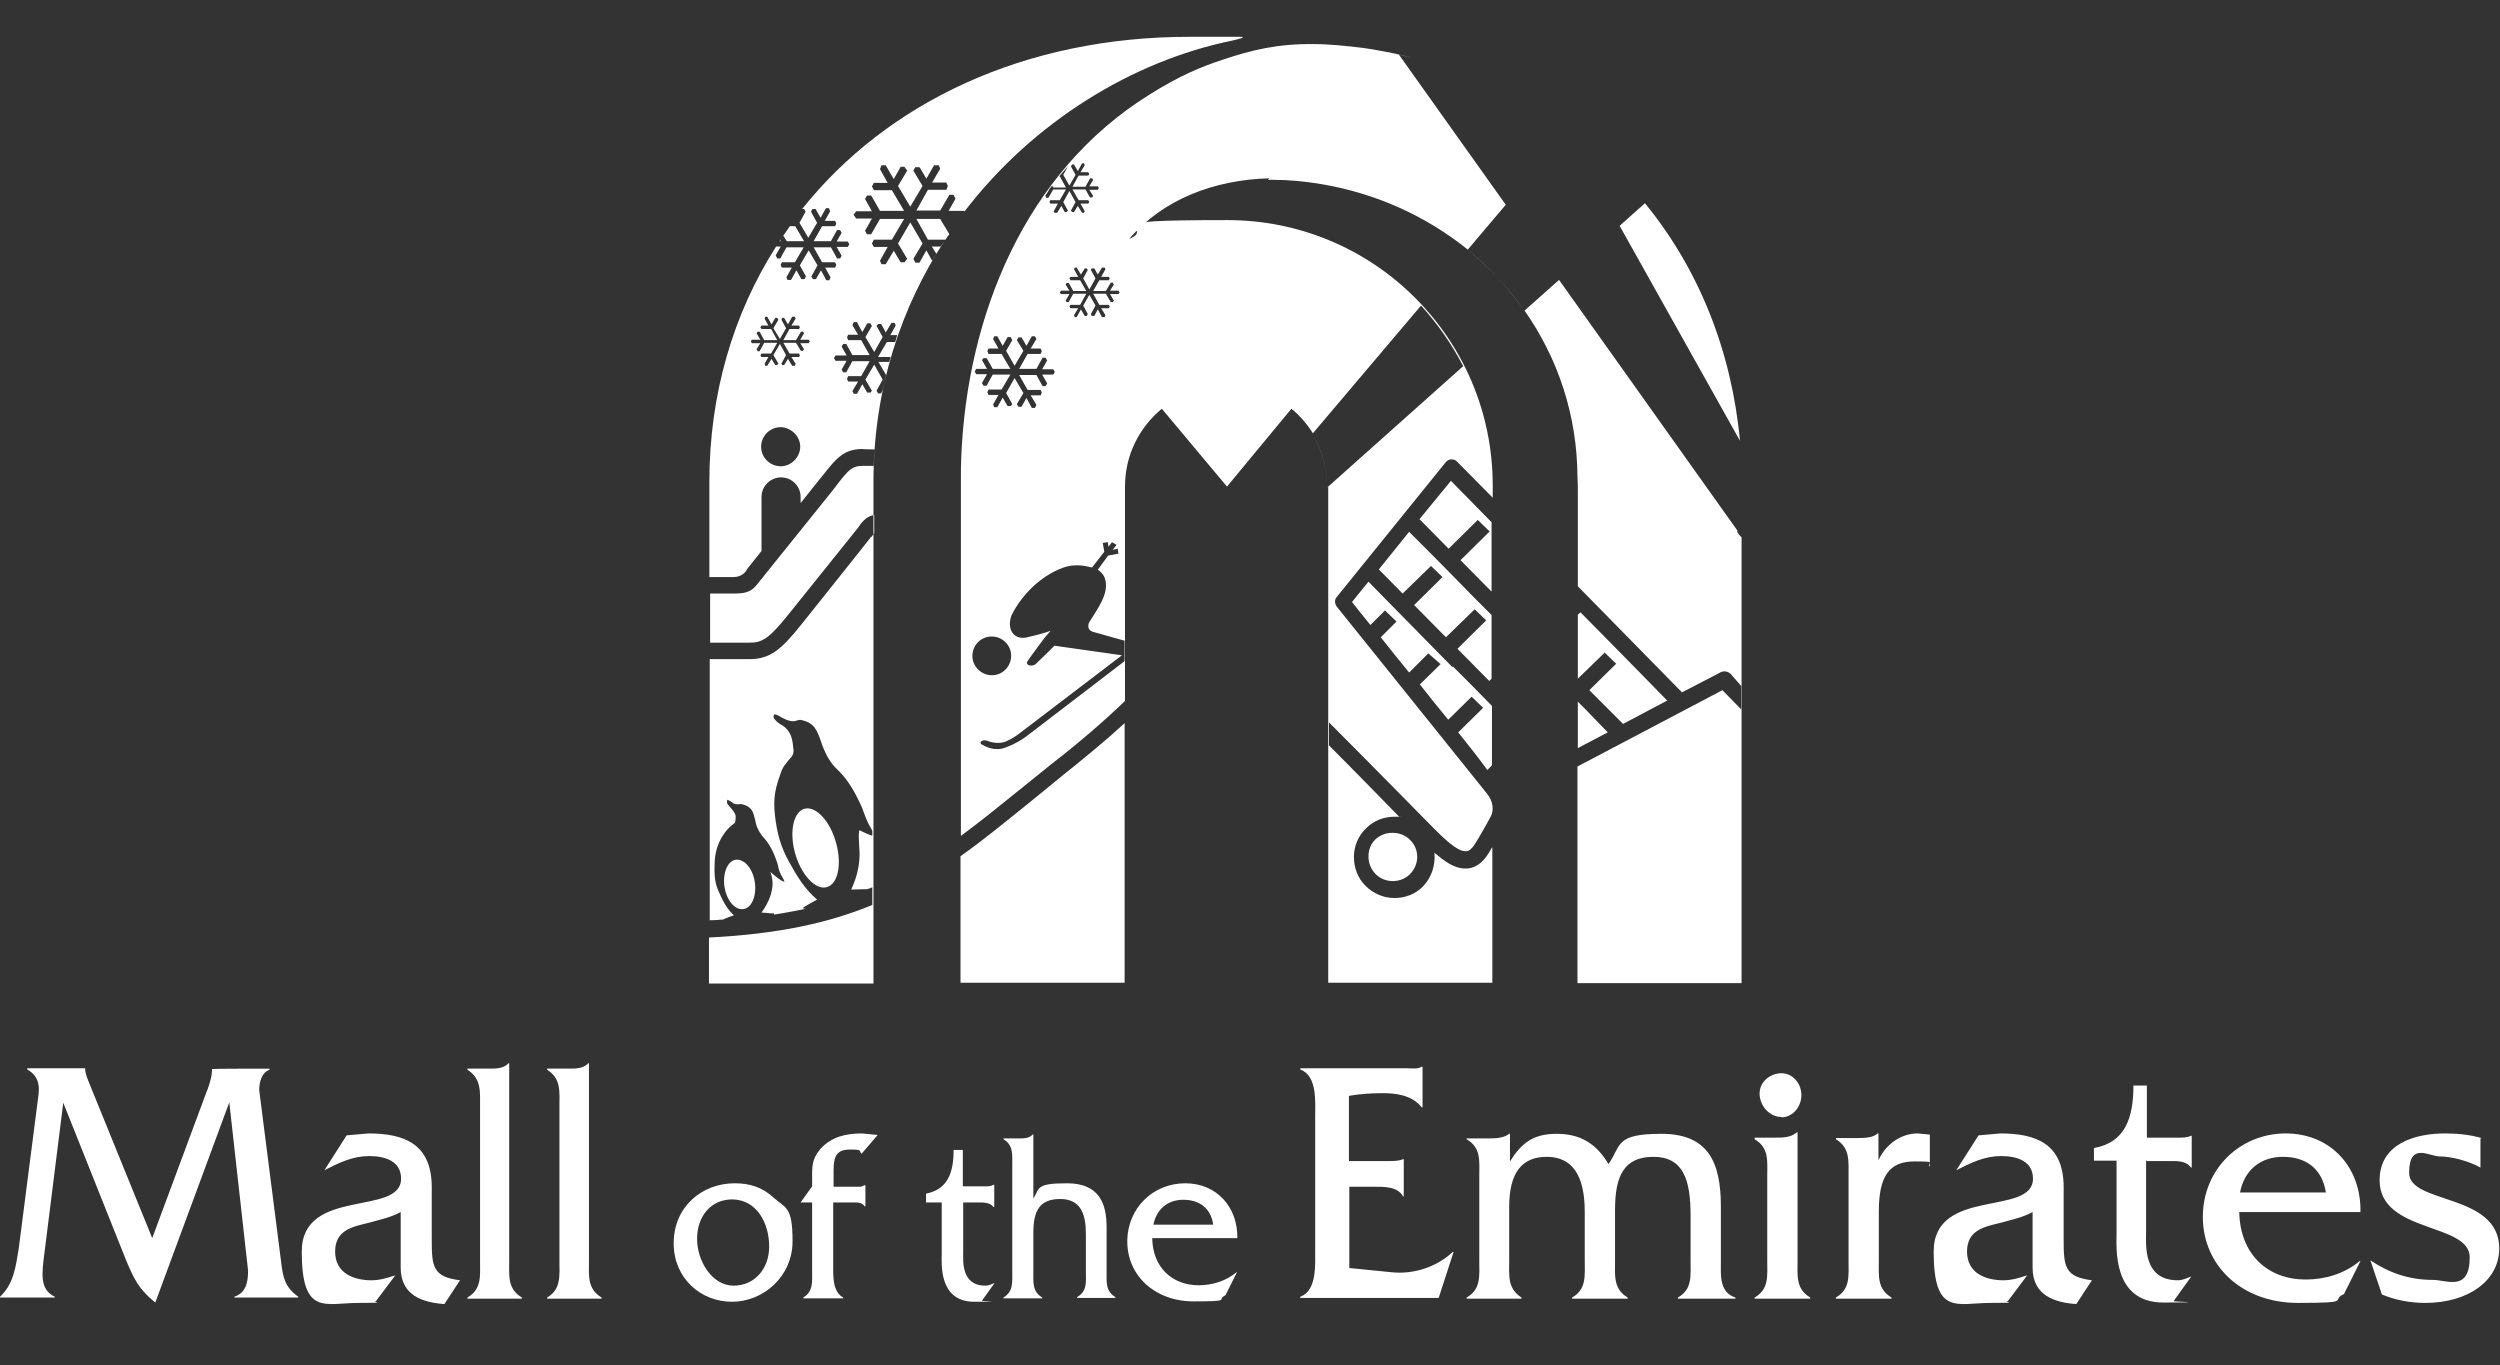 <?xml version="1.0" encoding="UTF-8"?>
<svg id="layer" xmlns="http://www.w3.org/2000/svg" xmlns:xlink="http://www.w3.org/1999/xlink" version="1.1" viewBox="0 0 652 356">
  <rect x="0" y="0" width="652" height="356" fill="#333333" stroke="none"/>
  <!-- Generator: Adobe Illustrator 29.3.1, SVG Export Plug-In . SVG Version: 2.1.0 Build 151)  -->
  <defs>
    <style>
      .st0 {
        fill: #fff;
      }
    </style>
  </defs>
  <path class="st0" d="M54,284.5c.7-2,1.3-3.7,1.3-5.7h0c0-.1,15-.1,15-.1v.3c-2.1.7-2.7,3.3-2.7,5.3l5.7,44.7c.5,4.2,1,6.7,4.5,9.2v.2h-16.7v-.2c3-1,3.6-3.7,3.6-6.8l-4.9-43.9-19.3,52.2c-4.3-3.5-5.5-6-7.6-11l-16.4-41.1-4.9,39.1c-.7,5.5-1.3,9.6,2.7,11.5v.2H0v-.2c3.6-3.4,4.1-7.8,4.9-12.7l4.9-38.1c.3-2.5,1.3-6.2-2.7-8.5v-.3h15.1c0,1.5.7,2.9,1.2,4.2l16.3,40.1,14.3-38.5ZM120,333.9c-7.2-.9-7.4-3.6-7.4-10.8v-13.7c-.1-11.1-7.2-13.8-16.5-13.8l-5.7.5-5.8,9.1c3.9-2,7.4-3.7,11.7-3.7s8.3,1.4,8.3,5.9c0,9.9-25.9,2.1-25.9,19s6.1,13.4,14.8,13.4,3-.2,4.5-.4l5.1-6.8c-2.1.7-4.1,1.3-6.2,1.3-4.6,0-9.5-1.8-9.5-7.5s4.7-6.5,8.8-7.5c2.8-.8,5.8-1.4,8.3-2.8v14.5c0,7.3,5.8,9.1,11.4,9.5l4-6.1ZM121.9,278.8v.2c3.7,2.3,3.3,5.7,3.3,9.9v39.7c0,4.1.5,7.6-3.3,9.8v.3h14.2v-.3c-3.8-2.3-3.3-5.7-3.3-9.8v-51.3h-.2c-1.3,1.5-3.6,1.4-5.5,1.4h-5.2ZM142.7,278.8v.2c3.7,2.3,3.2,5.7,3.2,9.9v39.7c0,4.1.5,7.6-3.2,9.8v.3h14.2v-.3c-3.8-2.3-3.3-5.7-3.3-9.8v-51.3h-.2c-1.3,1.5-3.6,1.4-5.5,1.4h-5.2ZM175.7,324.3c0,9,7,15.2,15.2,15.2s15.8-6.6,15.8-15.8-1.8-8.5-5-11.4c-2.9-2.7-6.2-3.7-10.1-3.7-8.6,0-15.9,6.2-15.9,15.6M200.6,325.1c0,5.8-3.8,10.2-9.3,10.2s-9.5-6.3-9.5-12.2,3.6-10.3,9.2-10.3c6.4.1,9.6,6.2,9.6,12.3M217.4,313.6h5.8c1,0,1.7.2,2.3,1h.2v-5.5h-.2l-1,.4h-7.1v-4.2c0-3.8.8-5.5,4.3-5.5s2.1.3,3,1.1l4.2-4.9-4.1-.4c-4,0-7.9.8-10.8,4-2.4,2.8-2.2,4.8-2.2,8.3v1.5l-3,4.2h3v18c0,2.8.3,5.2-2.3,6.8v.2h10.4v-.2c-2.9-1.6-2.6-5.9-2.6-9v-15.8h-.1ZM251.2,313.6h3.6c1.5,0,3.4-.1,4.3,1.2h.2v-5.8h-.2c-.7.4-1.5.4-2.3.4h-5.7v-9.5h-2.4c0,5.9-1.5,10.3-7.2,11.4v2.3h4.1v13.3c0,2.5-.9,12.6,8.5,12.6s1.3-.1,2-.3l3.3-4.6c-.8.3-1.5.7-2.4.7-6.4,0-5.8-6.5-5.8-8.9v-12.8h-.1ZM261.7,296.9v.2c2.6,1.6,2.3,3.9,2.3,6.8v27.7c0,2.9.3,5.2-2.3,6.8v.2h10.1v-.2c-2.6-1.6-2.3-3.9-2.3-6.8v-10.1c0-5.7,1.6-8.8,7-8.8s6.7,4,6.7,9.1v9.7c0,2.9.4,5.2-2.3,6.8v.2h10v-.2c-2.6-1.6-2.3-3.9-2.3-6.8v-11.5c0-6.2-2-11.4-10.3-11.4s-7.1,1.3-8.8,4v-16.7h-.2c-.9,1-2.3,1-3.7,1h-3.9ZM322.7,323.1c.2-8.2-5.3-14.5-13.6-14.5s-15.1,6.4-15.1,15.2,7.1,15.6,17.3,15.6,5.8-.4,8.3-1.6l3-6h-.1c-2.8,2.3-6.3,3.4-9.9,3.4-6.8,0-12-4.6-12.1-12.3h22.2ZM300.8,319.4c.8-4,3.7-6.5,7.8-6.5s7.2,2.1,7.8,6.5h-15.6ZM351.8,309.5h6.4c2.7,0,6.3-.1,7.7,2.5h.2v-9.7h-.2c-1,.5-2.4.5-3.8.5h-10.3v-17c2.8-.5,5.8-.7,8.8-.7s7.5.3,10.2,3.7h.2v-10.6h-.2c-1.1.7-2.6.4-4,.4h-27.7v.3c4.5,1.7,3.9,8.4,3.9,12.5v34.3c0,4.1.5,10.9-3.9,12.5v.3h36.1l3.9-12h-.2c-4.3,4-10.3,5.9-16,5.3l-11-1.1v-21.5h-.1ZM382.5,296.8v.3c3.8,2.3,3.3,5.5,3.3,9.8v21.7c0,4.2.5,7.6-3.3,9.8v.3h14.3v-.3c-3.7-2.4-3.2-5.7-3.2-9.8v-13.9c0-8.7,3.2-13,9.8-13s9.9,4.8,9.9,14.3v12.6c0,4.2.5,7.6-3.3,9.8v.3h14.5v-.3c-3.8-2.3-3.3-5.7-3.3-9.8v-13.1c0-8.6,2.2-13.8,10-13.8s9.7,6,9.7,15.2v11.7c0,4.2.5,7.6-3.3,9.8v.3h15v-.3c-4.3-1.4-3.8-5.9-3.8-9.8v-14c0-11.5-3.3-18.9-15.5-18.9s-10.4,3-13.8,7.9c-3.2-5.4-7.4-7.9-13.5-7.9s-9.1,2.3-12.2,7.2v-7.2h-.2c-1.4,1.1-3.5,1.2-5.3,1.2h-5.9ZM457.6,296.8v.3c3.8,2.3,3.3,5.5,3.3,9.8v21.7c0,4.2.5,7.6-3.3,9.8v.3h14.5v-.3c-3.8-2.3-3.3-5.7-3.3-9.8v-33.3h-.2c-1.5,1.4-3.7,1.4-5.7,1.4h-5.3ZM464.6,291.4c2.9,0,5.2-2.7,5.2-5.8s-2.3-5.7-5.2-5.7-5.7,2.2-5.7,5.3,2.5,6.1,5.7,6.1M478.8,296.8v.3c3.7,2.3,3.3,5.5,3.3,9.8v21.7c0,4.2.5,7.6-3.3,9.8v.3h14.5v-.3c-3.8-2.3-3.3-5.7-3.3-9.8v-12.7c0-9.3,2.8-13,9.3-13s3,.3,4,1.4v-8.4l-3.2-.3c-4.3,0-8.3,2.8-10.2,7v-7h-.2c-1.2,1.1-3.3,1.2-5.2,1.2h-5.8ZM545.6,333.9c-7.2-.9-7.4-3.6-7.4-10.8v-13.7c-.1-11.1-7.2-13.8-16.5-13.8l-5.7.5-5.8,9.1c3.9-2,7.4-3.7,11.7-3.7s8.3,1.4,8.3,5.9c0,9.9-25.9,2.1-25.9,19s6.1,13.4,14.8,13.4,3-.2,4.5-.4l5.1-6.8c-2.1.7-4.1,1.3-6.2,1.3-4.6,0-9.5-1.8-9.5-7.5s4.7-6.5,8.8-7.5c2.8-.8,5.8-1.4,8.3-2.8v14.5c0,7.3,5.8,9.1,11.4,9.5l4-6.1ZM560,302.8h5.2c2.3,0,4.9-.2,6.2,1.7h.2v-8.3h-.2c-.9.5-2.2.5-3.3.5h-8.2v-13.6h-3.5c0,8.5-2.2,14.9-10.3,16.3v3.3h5.9v18.9c0,3.6-1.2,18.1,12.2,18.1s1.8-.2,2.7-.4l4.6-6.4c-1.1.4-2.3,1-3.5,1-9.2,0-8.3-9.3-8.3-12.8v-18.4h.2ZM615.6,316.2c.3-11.7-7.7-20.6-19.5-20.6s-21.6,9.2-21.6,21.8,10.1,22.4,24.8,22.4,8.3-.7,12-2.3l4.3-8.6h-.2c-4,3.3-9,4.8-14.1,4.8-9.8,0-17.1-6.5-17.3-17.6h31.6ZM584.2,311c1.1-5.8,5.3-9.3,11.2-9.3s10.2,3,11.2,9.3h-22.4ZM647.2,296.8c-3.2-.9-6.4-1.2-9.6-1.2-7.4,0-17,2.5-17,12.2,0,13.9,23.5,11,23.5,20.1s-6,5.9-9.6,5.9c-6,0-11.2-1.7-16.3-5.1l3,8.9c3.6,1.5,7.4,2.2,11.3,2.2,11.2,0,19.3-5.8,19.3-14.2,0-14.5-23.5-11.5-23.5-19.7s5.2-4.3,8-4.3,7.4,1.1,10.6,2.9v-7.6h0Z"/>
  <path class="st0" d="M363.8,14.5h0Z"/>
  <polygon class="st0" points="423.3 188.8 434.8 182.7 425.4 173.1 419.2 166.8 412.2 159.7 411.5 160.3 411.5 177 418.5 170.2 421.5 173.1 414.5 180 423.3 188.8"/>
  <polygon class="st0" points="411.5 195.1 419.3 191 413.5 185 411.5 183 411.5 195.1"/>
  <path class="st0" d="M196.9,230.4c-.4-3.6-2.6-6.3-4.8-6.2-2.2.1-3.6,3.2-3.2,6.7.4,3.6,2.6,6.4,4.8,6.2,2.2-.1,3.6-3.2,3.2-6.7Z"/>
  <path class="st0" d="M218.1,220c-1.5-5.7-5.2-9.8-8.2-9.1-2.9.7-4.1,5.8-2.6,11.4s5.2,9.8,8.2,9.1c3-.7,4.1-5.8,2.6-11.4Z"/>
  <path class="st0" d="M453.8,114.8c0,0,0,.2,0,.3,0,0,0,0,0,0-2.2-23.7-10.8-45-24.8-62.1,0,0,0,0,0,0,0,0,0,0,0,0l-6.6,5.9,31.3,55.9Z"/>
  <path class="st0" d="M203.4,62.7l.9-1.2.9,1.4h4.5l-2.3-3.9h-1.4c-.9,1.3-1.8,2.6-2.7,3.9h.3v-.2Z"/>
  <path class="st0" d="M243.1,64.4l1.1,1.8-1.1,1.8-1.5-2.7-1.8,3.2h-1.1c0-.1-.5-1-.5-1l2.4-4-3.2-5.5-3.2,5.5,2.4,4-.7.9h-1c0,.1-1.8-3-1.8-3l-2.1,3.5h-1.1c0,.1-.4-.9-.4-.9l2-3.6h-3.6l-.5-.9.5-1h4.7l3.2-5.4h-6.3l-2.3,4h-1.1l-.5-.9,1.8-3.2h-4.1l-.7-1,.7-.9h4.1l-1.8-3.2.5-.9h1.1c0-.1,2.3,4,2.3,4h6.3l-3.2-5.4h-4.7l-.5-1,.5-.9h3.6l-2-3.6.4-1h1.1c0,.1,2.1,3.6,2.1,3.6l1.8-3.2h1c0,.1.7,1,.7,1l-2.4,4,3.2,5.4,3.2-5.4-2.4-4,.5-.9h1.1c0-.1,1.8,3,1.8,3l2-3.5h1.2c0-.1.4.9.4.9l-2.1,3.6h3.7l.4.9-.4,1h-4.8l-3,5.4h6.2l2.4-4.1h1.1c0,.1.5,1,.5,1l-1.8,3.2h4.1v.2c18-23.5,43.9-39.3,69.8-44.6,1.8-.4,4.1-1,2-1h-12.7c-43.5-.1-79.3,17.2-101.4,44.9h.5l.4.7-1.6,2.9,2.3,3.9,2.3-3.9-1.6-2.9.4-.7h.8l1.3,2.3,1.4-2.5h.8l.3.8-1.4,2.5h2.7l.3.7-.3.7h-3.4l-2.2,3.9h4.5l1.6-2.9h.8l.4.7-1.3,2.3h2.9l.4.7-.4.7h-2.9l1.3,2.3-.4.7h-.8l-1.6-2.9h-4.5l2.2,3.9h3.4l.3.7-.3.7h-2.6l1.4,2.5-.3.8h-.8c0-.1-1.4-2.6-1.4-2.6l-1.3,2.3h-.8l-.4-.7,1.6-2.9-2.3-3.9-2.3,3.9,1.6,2.9-.4.7h-.8l-1.3-2.3-1.4,2.5h-.9c0,.1-.3-.7-.3-.7l1.4-2.5h-2.6l-.3-.7.3-.7h3.4l2.3-3.9h-4.5l-1.6,2.9h-.8l-.4-.8,1.3-2.3h-1.2c-11.2,17.6-17.4,38.5-17.4,61.4v24.8h6.2q2.1,0,3.3-1.5l.5-.8,3.6-4.5v-14.1c0-2.8,2.3-5.1,5.1-5.1s5.1,2.3,5.1,5.1v1.6l4.7-5.9c.4-.5.9-1.1,1.3-1.6,3.2-4,5.2-6.6,10.1-6.6h0c0,.1,3.2.1,3.2.1-.1,2-.2,3.5-.2,4.3h-2.9c-2.7,0-3.6.9-6.7,4.9-.3.5-.9,1.1-1.3,1.7l-18.9,23.5c-1.8,2.4-2.8,3.2-6.7,3.2h-6.2v12.8h10.4c3.4,0,5.2-1.4,9.9-7.2l18.3-22.8c1.3-2,2.5-3,4.2-3.3v4.8c-.2.2-.4.5-.8,1h-.1c0,.1-18.3,23-18.3,23-5,6.2-7.9,8.8-13.3,8.8h-10.4v68.1c1.2,0,2.3-.1,3.5-.2l.4-.2c.5-.2,1.7-.7,2.4-.9-2-1.8-3-4-4.1-6.5s-1-5-.9-7.7c.2-2.8,1-5.1,2.6-7.3.7-1,1.5-1.7,2.4-2.4.3-.2.4-.5.4-.9.1-1.1.3-1.5-1.3-3.3-.2-.3-.9-.9-.9-1.3s0-.8.2-.7c.3.2,1.1.5,1.3.8,1,.7,1.6.1,2.7.4,2.4.8,2.6,1.8,3.2,4.3.3,1.7,1.1,3.2,2.3,4.5,1.6,1.8,2.6,4,3.4,6.4.3.9.3,1.7.7,2.5.3.9.9,1.5,1.2,2.4,0,.1-.2,0-.7-.2-.8-.4-3-2.3-3-2.3,1,2.6.5,4.5.1,6-.5,1.6-1.4,3.2-2.4,4.6.5,0,1.7.1,2.4.2h.8c.1.2.1.3.1.3,2.9-.4,5.7-1,8.3-1.5-.4,0-.8,0-.8-.2l.5-.4c.8-.4,2.4-1.4,3.2-1.8-3.2-2.7-5.2-6-7.3-9.8-2.2-3.9-3.2-7.7-3.7-12.2-.5-4.6.1-7.1,1.6-11.2.5-1.6,1.6-2.7,2.7-4,.4-.4.7-1.4.5-2.1-.2-1.8-.2-4.8-3.5-6.5-.7-.4-1.2-1-1.6-1.5-.1-.2-.1-.9.2-1,.5,0,1.4.5,1.8.8,3.8,2,3.8.3,5.3.7,3.4.8,4,2.6,5.3,6.4,1,2.7,2.2,4.9,4.2,6.7,2.7,2.6,4.6,6.1,6.2,9.7.5,1.2.9,2.6,1.5,3.8.3.8.9,1.5,1.2,2.3v1.2h-.2c-1.2-.4-3.2-1.4-3.2-1.4-.4,2.3.3,5.3,0,7.8-.2,2.7-1,5.3-2.1,7.7.8,0,2.5-.1,3.4-.1h.7c.4-.1,1-.3,1.4-.5v4.6c-11.3,4.7-24.6,7.6-42.6,8.5v12h42.9V125.6c0-24,7.1-45.3,18.6-62.9l-1.1,1.6h-2.3ZM203.6,121.6c-2.8,0-5.1-2.3-5.1-5.1s2.3-5.1,5.1-5.1c2.8.1,5.1,2.4,5.1,5.1s-2.3,5.1-5.1,5.1ZM210.9,89.5h-2.2l1,1.6-.3.4h-.5c0,.1-1.3-2.1-1.3-2.1h-3.3l1.6,2.8h2.5l.2.5-.2.4h-2l1.1,1.8-.2.5h-.7l-1.1-1.8-1,1.6h-.5l-.2-.4,1.2-2.2-1.6-2.9-1.7,2.9,1.3,2.2-.3.4h-.5l-1-1.6-1.1,1.8h-.5l-.2-.5,1-1.8h-1.8l-.3-.4.3-.5h2.5l1.6-2.8h-3.4l-1.2,2.2h-.5c0-.1-.3-.5-.3-.5l1-1.6h-2.2l-.3-.5.3-.4h2.2l-1-1.7.3-.4h.5l1.2,2.2h3.4l-1.6-2.9h-2.5l-.3-.4.3-.5h1.8l-1-1.8.2-.5h.5l1.1,2,1-1.7h.5l.3.5-1.3,2.2,1.7,2.8,1.6-2.8-1.2-2.2.2-.5h.5l1,1.7,1.1-2h.7l.2.5-1.1,1.8h2l.2.5-.2.4h-2.5l-1.6,2.9h3.3l1.3-2.2h.5l.3.4-1,1.7h2.2l.3.4-.3.5ZM233.5,89.2h-2.2l-2.3,3.9h3.3l-.4,1.3h-2.8l2,3.4-.9,3.9-.4.9h-.8c0-.1-.4-.7-.4-.7l1.6-2.9-2.2-3.9-2.3,3.9,1.7,2.9-.4.5h-.8c0,.1-1.3-2.2-1.3-2.2l-1.4,2.5h-.8c0,.1-.4-.7-.4-.7l1.5-2.5h-2.6l-.3-.7.3-.7h3.4l2.2-3.9h-4.5l-1.6,2.9h-.8l-.4-.7,1.3-2.3h-2.9l-.4-.7.4-.7h2.9l-1.3-2.3.4-.7h.8l1.6,2.9h4.5l-2.2-3.9h-3.4l-.3-.7.3-.7h2.6l-1.5-2.5.4-.8h.8c0,.1,1.4,2.6,1.4,2.6l1.3-2.3h.8c0,.1.4.7.4.7l-1.7,2.9,2.3,3.9,2.2-3.9-1.6-2.9.4-.5h.8c0-.1,1.2,2.2,1.2,2.2l1.5-2.5h.8c0-.1.3.7.3.7l-1.4,2.5h1.8l-.4,1.3Z"/>
  <polygon class="st0" points="370.2 135.4 377.8 143.1 385.4 135.6 388.5 138.6 380.9 146.1 389 154.3 389 136.2 378.4 125.4 370.2 135.4"/>
  <path class="st0" d="M453.2,138.5l-46.6-65.5-9,8c8.7,12.4,13.7,27.2,13.8,43.3.1,1.4.1,2.9.1,4.5v24.1l26.7,27.2c.2.1.3.3.4.5l10.2-5.3c.9-.4,1.8-.2,2.5.4l2.8,3.2v6.1l-4.9-5-37.8,19.9v56.5h42.8s0-84,0-116.3c-.5-.4-.9-.9-1.2-1.6Z"/>
  <path class="st0" d="M239,57.1l3,5.4h4.6c.3-.5.6-1,1-1.4l-2.4-4h-6.2Z"/>
  <path class="st0" d="M330.7,46.9c.5,0,.9,0,1.4,0,4.1,0,8.2.4,12.4,1.1,14.4,2.4,27.5,8.4,38.3,17.1l9.9-11.7-27.9-39.2c1,.2,2.1.5,3.1.8-1.3-.3-2.6-.7-4-1-2.1-.4-5.4-1.1-8.4-1.5-4.2-.5-8.6-1-13-1-9.2-.1-16,1.5-23.7,4.1-5.5,1.8-11.1,4.1-18.9,9-32.9,20.4-47.7,58.1-49.2,94.5-.1,2.1-.1,4.1-.1,6.2v92.7c4.9-3.6,9.7-7.5,14.9-11.7,2.7-2.2,5.7-4.6,8.8-7.1,7.1-5.5,13.4-10.9,19.1-16.4v-55.9c0-8.2,3.7-15.4,9.6-20.3l17,20.3,16.8-20.3c2.2,1.8,4.1,4,5.6,6.4l28.2-33.3c4.3,4.7,8,10,11,15.8l-35.2,31.4v129.4h42.8v-35.4c-.3.4-.5.9-.9,1.5-1.5,2.5-3.4,3.9-5.5,4.1h-.8c-2.8,0-5.4-2-7.9-4.1.3,3.2-.7,6.4-3,8.8-2,2-4.6,3-7.4,3s-5.5-1.1-7.6-3.2c-2-2-3-4.7-3-7.5s1.1-5.5,3.2-7.5c2-2,4.6-3,7.4-3s.9.1,1.3.1c-4.7-4.8-11.7-12-18.4-18.7v-6c10.5,10.5,27.3,27.6,27.3,27.6,2.5,2.5,6.2,6.2,8.5,6,.9-.1,1.6-.8,2.4-2.1,1-1.6,1.4-2.3,1.6-2.7q.3-.5,1.2-2.1l1.1-2c1-1.7.7-4.1-.8-6-4.7-5.9-38.9-48.4-39.2-48.8-.7-.9-.7-2,0-2.7l28.3-35c.3-.4.9-.8,1.5-.8s1.2.2,1.6.7l9.2,9.3v-3.2c0-38.3-31-69.2-69.2-69.2s-17.7,1.7-25.6,4.9c8.8-10.3,22.1-15.4,36.5-15.8ZM288.1,69.8l.2.4-1.1,2h2l.2.4-.2.5h-2.5l-1.6,2.8h3.3l1.3-2.2h.5c0,.1.3.5.3.5l-1,1.6h2.2l.3.5-.3.4h-2.2l1,1.7-.3.4h-.5l-1.3-2.2h-3.3l1.6,2.9h2.5l.2.4-.2.5h-2l1.1,1.8-.2.5h-.7l-1.1-2-.9,1.7h-.7l-.2-.5,1.2-2.2-1.6-2.8-1.6,2.8,1.2,2.2-.3.5h-.5l-1-1.7-1.1,2h-.5l-.2-.5,1.1-1.8h-2l-.3-.5.3-.4h2.5l1.6-2.9h-3.4l-1.2,2.2h-.5l-.3-.4,1-1.7h-2.2l-.3-.4.3-.5h2.2l-1-1.6.3-.4h.5c0-.1,1.2,2.1,1.2,2.1h3.4l-1.6-2.8h-2.5l-.3-.5.3-.4h2l-1.1-2,.2-.4h.5l1.1,1.8,1-1.6h.5l.3.4-1.2,2.2,1.6,2.9,1.6-2.9-1.2-2.2.2-.4h.7l.9,1.6,1.1-1.8h.7ZM273.2,49.9l1.2-1.5.3.5h3.3l-1.6-2.9h-.2l2.3-2.6-1.2,2.2,1.6,2.8,1.6-2.8-1.2-2.2.3-.5h.5l1,1.7,1.1-2h.5l.2.5-1.1,1.8h2l.3.5-.3.4h-2.5l-1.6,2.9h3.4l1.2-2.2h.5l.3.4-1,1.7h2.2l.3.4-.3.5h-2.2l1,1.6-.3.4h-.5c0,.1-1.2-2.1-1.2-2.1h-3.4l1.6,2.8h2.5l.3.5-.3.4h-2l1.1,2-.2.4h-.5l-1.1-1.8-1,1.6h-.5l-.3-.4,1.2-2.2-1.6-2.9-1.6,2.9,1.2,2.2-.3.4h-.5l-.9-1.6-1.1,1.8h-.7l-.2-.4,1.1-2h-2l-.2-.4.2-.5h2.5l1.6-2.8h-3.3l-1.3,2.2h-.5c0-.1-.3-.5-.3-.5l1-1.6h-.3ZM254.6,96.2h2.8l-1.3-2.3.4-.5h.8c0-.1,1.6,2.8,1.6,2.8h4.6l-2.3-3.9h-3.4l-.3-.7.3-.7h2.6l-1.4-2.5.3-.7h.8l1.4,2.5,1.3-2.3h.8c0,.1.4.8.4.8l-1.6,2.8,2.2,3.9,2.3-3.9-1.7-2.8.4-.7h.8c0-.1,1.3,2.2,1.3,2.2l1.4-2.5h.8l.4.7-1.5,2.5h2.6l.3.7-.3.7h-3.4l-2.2,3.9h4.5l1.6-2.9h.8c0,.1.4.7.4.7l-1.3,2.3h2.9l.4.7-.4.7h-2.9l1.3,2.3-.4.7h-.8l-1.6-2.9h-4.5l2.2,3.9h3.4l.3.7-.3.7h-2.6l1.5,2.5-.4.8h-.8c0-.1-1.4-2.6-1.4-2.6l-1.3,2.3h-.8c0-.1-.4-.7-.4-.7l1.7-2.9-2.3-3.9-2.2,3.9,1.6,2.9-.4.5h-.8c0,.1-1.3-2.2-1.3-2.2l-1.4,2.5h-.8c0,.1-.3-.7-.3-.7l1.4-2.5h-2.6l-.3-.7.3-.7h3.4l2.3-3.9h-4.6l-1.6,2.9h-.8l-.4-.7,1.3-2.3h-2.8l-.4-.7.4-.7ZM253.6,170.9c.1-2.8,2.4-5,5.2-4.9,2.8.1,5,2.4,4.9,5.2-.1,2.8-2.4,5-5.2,4.9-2.7-.1-5-2.4-4.9-5.2ZM293.2,172.5l-25.6,19.6c-1.3.9-2.4,1.7-5.2,2.8-3,1.2-5.3-.2-6.3-.7-.9-.4-.1-1.5,1.4-1,.9.4,3,.9,4.8.2,1.5-.7,2.5-1.3,3.4-2l26.9-20.5-17.6-2.5s-3.9,3.9-4.8,4.7c-.8.9-3,.5-2.2-.7s4.3-5.9,4.3-5.9l1.7-2c-1.7.7-6,1.7-6.5,1.8-3.5.5-4.9-2.6-3.7-5.8,2.6-5.3,7.5-10.2,13.3-12.4,3.2-1.2,5.9-.5,7.7-.1l3.2-4.1h0c0-.1-.4-2.3-.4-2.3l1.3-.2.2,1.2.9-1.2,1.2.7-1,1.3,1.3-.3.2,1.3-2.7.5-2.7,3.7c.4.2,1.4,1,1.8,2.1,1.5,4-2.2,8.5-4.1,11.7,0,0-.3.8-.1,1.4.3.8,1.2,1,1.2,1l8.2,2.3v5.2Z"/>
  <path class="st0" d="M358.7,218.9c-1.2,1.2-1.8,2.7-1.8,4.5s.7,3.3,1.8,4.5c2.4,2.5,6.6,2.5,9,.1,2.5-2.5,2.6-6.5,0-9-1.2-1.2-2.8-1.8-4.6-1.8s-3.3.7-4.5,1.8Z"/>
  <path class="st0" d="M268.1,209.6c-6.2,5-11.8,9.6-17.6,13.7v33h42.8v-67.7c-5.1,4.7-10.5,9.1-16.5,13.9-3,2.5-5.9,4.8-8.7,7.1Z"/>
  <polygon class="st0" points="380.1 151.4 373.9 145.1 367.5 138.7 359.6 148.5 365.8 154.8 373.2 147.6 376.2 150.5 368.8 157.8 377.1 166.2 384.6 158.9 387.6 161.8 380.1 169.2 388.4 177.6 389 177 389 160.4 384.7 156.1 380.1 151.4"/>
  <path class="st0" d="M378.8,174l-6.1-6.2-5.1-5.2-6.2-6.3-4.5-4.6-4.3,5.3c1,1.3,2.7,3.4,4.8,6l3.8-3.8,3,2.9-4.1,4.1c2.2,2.8,4.8,6,7.4,9.2l5-5,3.2,2.8-5.4,5.3c2.5,3.2,5,6.3,7.4,9.2l6.1-6,3,2.9-6.5,6.4c2.9,3.6,5.4,6.8,7.6,9.8l1.2-1.2v-15.5l-5.3-5.4-4.9-4.9Z"/>
  <path class="st0" d="M397.6,81.1h0c-4.1-6-9.2-11.3-14.9-16h0c5.7,4.6,10.7,10,14.9,16Z"/>
  <path class="st0" d="M408.9,34c.3.2.6.5.9.7-.3-.2-.6-.5-.9-.7h0Z"/>
  <path class="st0" d="M454.4,138.2c0-2.8,0-5.2,0-7v6.9h0Z"/>
  <path class="st0" d="M346.2,127h0s-.1.1-.1.1h0c0-5.2-1.4-9.9-3.9-13.9h0c2.5,3.9,3.9,8.7,3.9,13.8Z"/>
</svg>